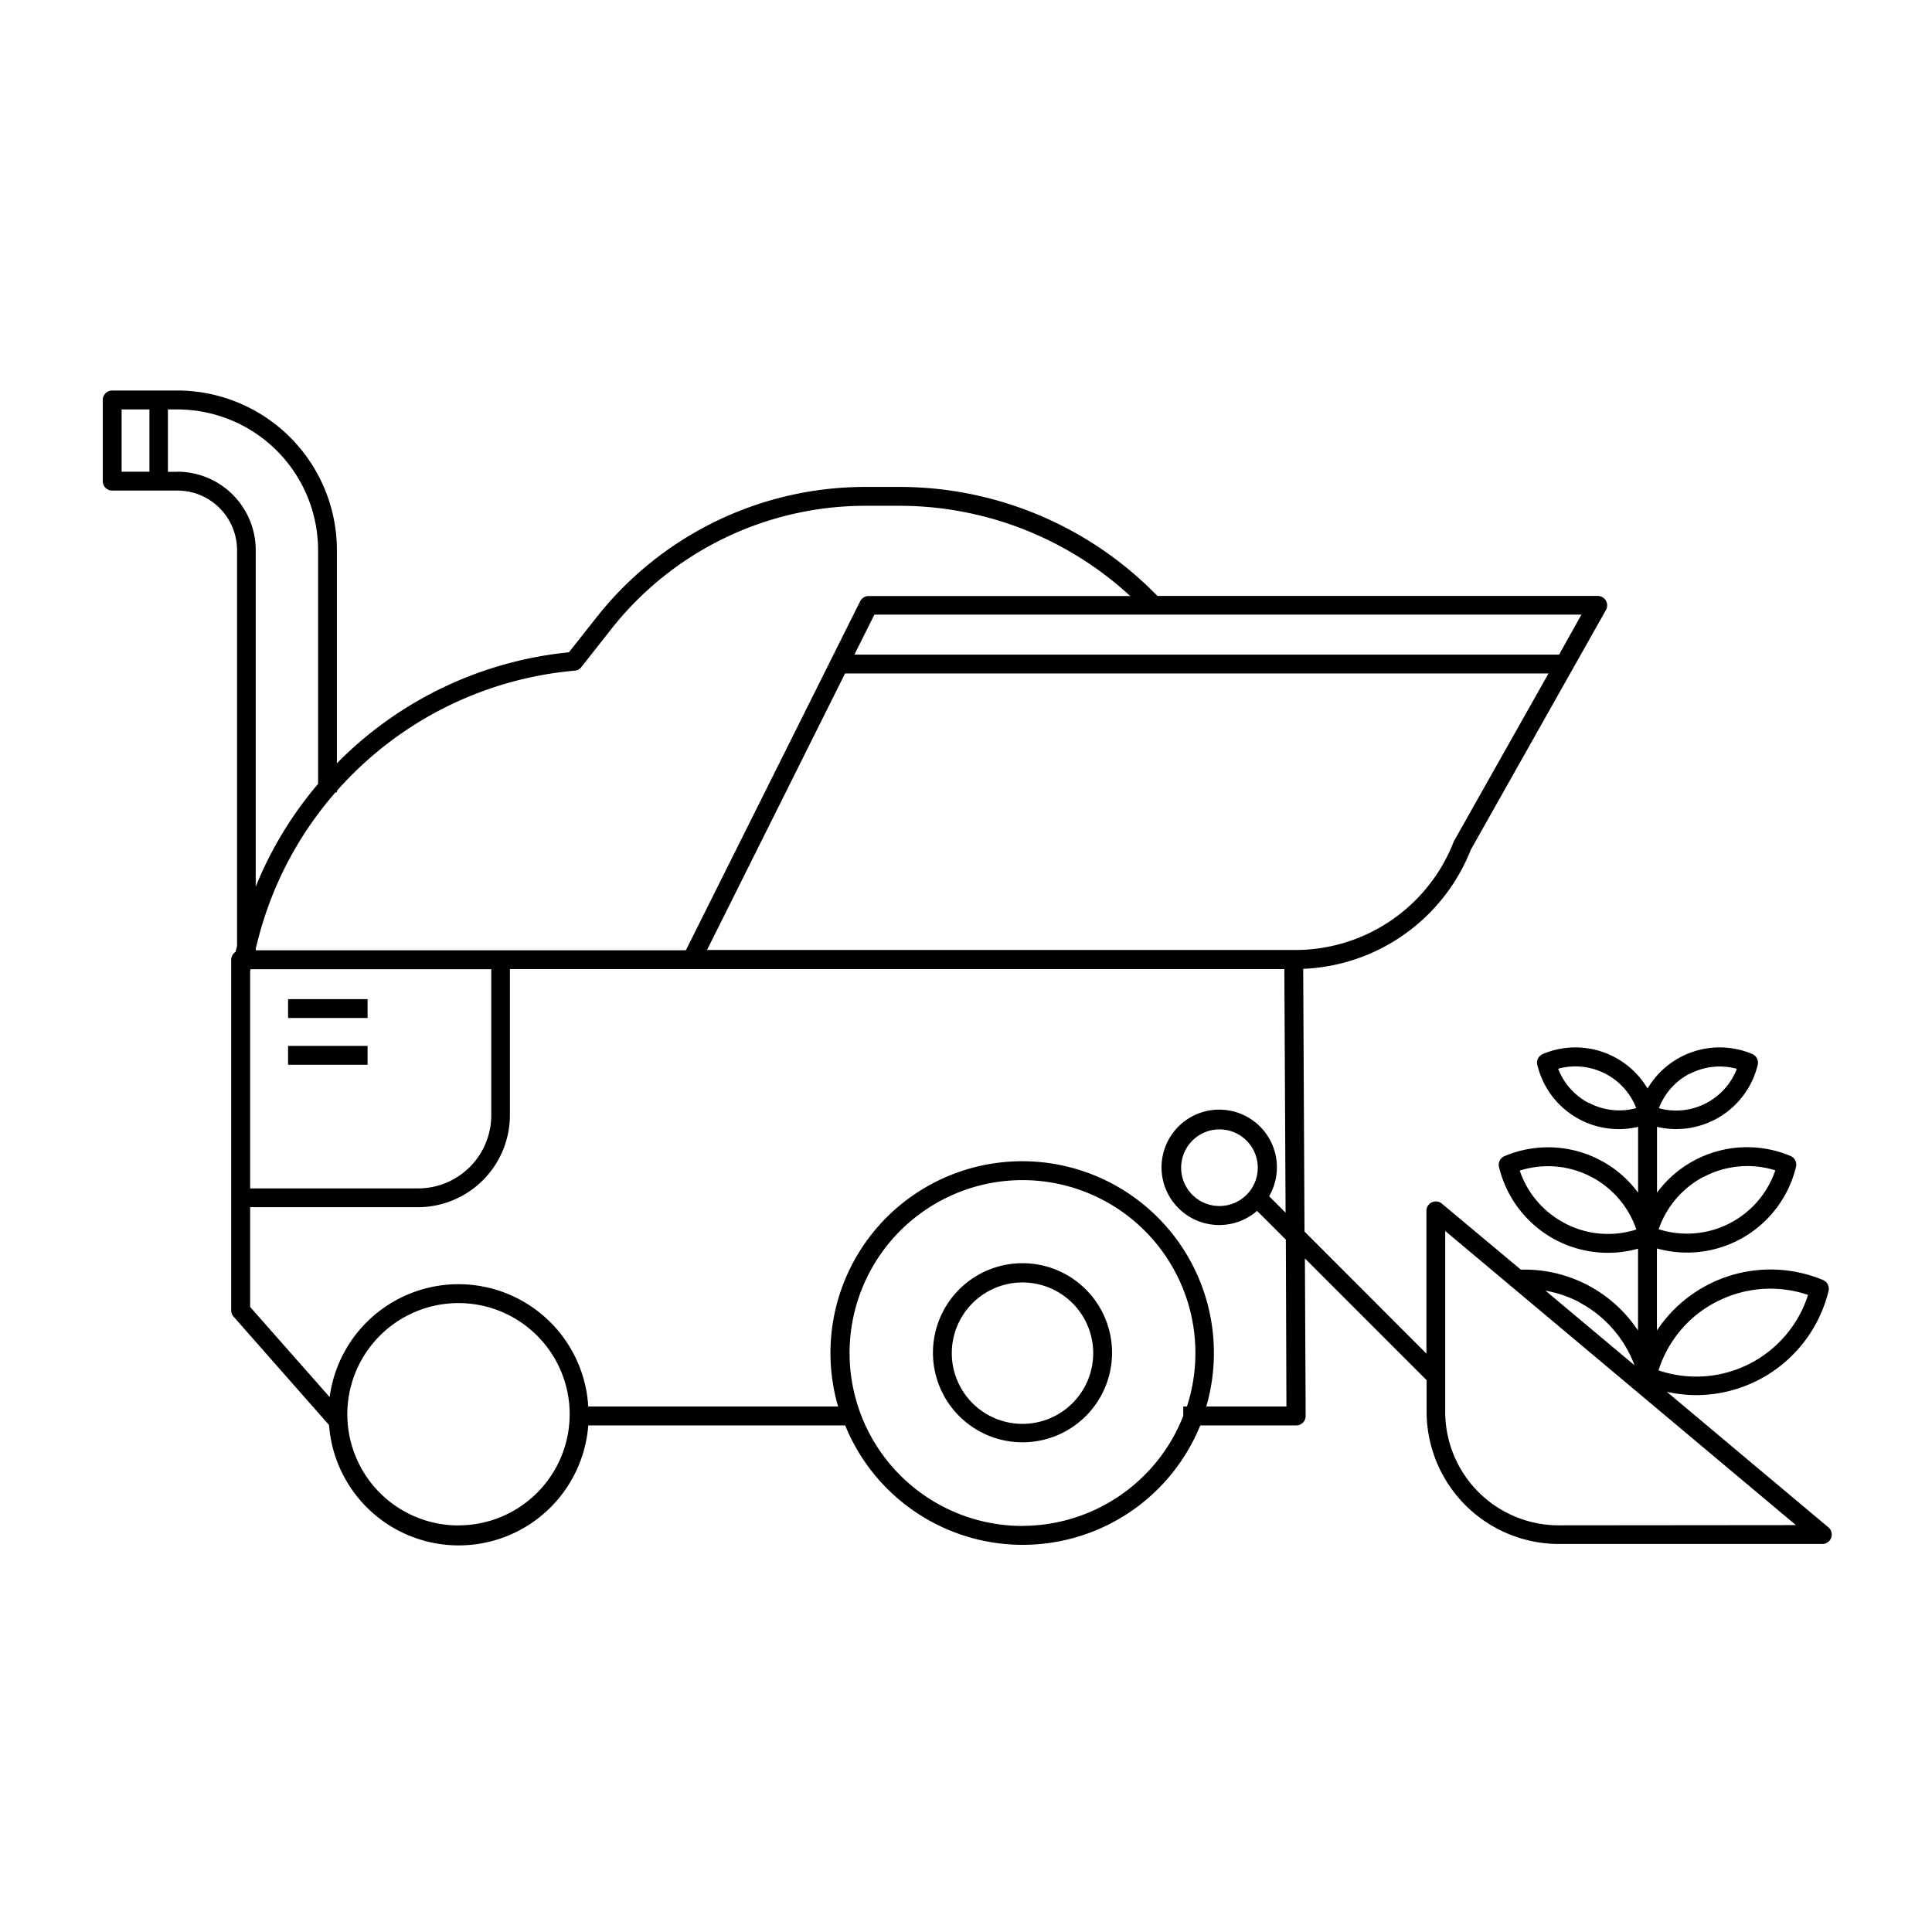 <svg xmlns="http://www.w3.org/2000/svg" xmlns:xlink="http://www.w3.org/1999/xlink" width="94" height="94" viewBox="0 0 94 94">
  <defs>
    <clipPath id="clip-path">
      <rect id="Rectangle_3209" data-name="Rectangle 3209" width="94" height="94" transform="translate(4792 793)" fill="#fff"/>
    </clipPath>
  </defs>
  <g id="Mask_Group_139" data-name="Mask Group 139" transform="translate(-4792 -793)" clip-path="url(#clip-path)">
    <g id="Group_2467" data-name="Group 2467" transform="translate(4124.678 243.745)">
      <path id="Path_898" data-name="Path 898" d="M107.783,275.538a4.357,4.357,0,1,0,4.357,4.357A4.357,4.357,0,0,0,107.783,275.538Zm0,7.817a3.44,3.44,0,1,1,3.44-3.44A3.44,3.44,0,0,1,107.783,283.355ZM72.05,262.69h3.868v.917H72.05Zm0,2.277h3.868v.917H72.05Z" transform="translate(609.288 335.177)"/>
      <path id="Path_899" data-name="Path 899" d="M108.827,182.266a6.523,6.523,0,0,0,1.438.163,6.638,6.638,0,0,0,6.356-4.786q.041-.14.076-.282a.459.459,0,0,0-.268-.532,6.632,6.632,0,0,0-8.083,2.456v-3.992a5.455,5.455,0,0,0,6.767-3.969.459.459,0,0,0-.268-.532,5.451,5.451,0,0,0-6.494,1.784v-3.2a4.082,4.082,0,0,0,4.9-3.015.459.459,0,0,0-.268-.53,4.077,4.077,0,0,0-5.093,1.681,4.079,4.079,0,0,0-5.093-1.681.459.459,0,0,0-.271.53,4.275,4.275,0,0,0,.144.47,4.075,4.075,0,0,0,4.76,2.545v3.2a5.451,5.451,0,0,0-6.5-1.775.459.459,0,0,0-.268.53c.039.158.085.316.138.472a5.446,5.446,0,0,0,6.627,3.5v3.983a6.627,6.627,0,0,0-5.515-2.965h-.188l-3.841-3.21a.459.459,0,0,0-.752.351v6.946L91.2,174.47l-.064-12.782a9.172,9.172,0,0,0,8.154-5.792l6.574-11.663a.459.459,0,0,0-.4-.688H84.046L83.9,143.4a17.512,17.512,0,0,0-12.46-5.159H69.88a16.652,16.652,0,0,0-13.169,6.4l-1.3,1.646a18.4,18.4,0,0,0-11.289,5.4V141.312a7.773,7.773,0,0,0-7.764-7.762H33.189a.459.459,0,0,0-.459.459v3.951a.459.459,0,0,0,.459.459h3.174a2.9,2.9,0,0,1,2.9,2.894v19.262l-.073.287a.459.459,0,0,0-.211.385V178.31a.459.459,0,0,0,.115.3l4.646,5.274a6.324,6.324,0,0,0,12.612.018h12.5a9.326,9.326,0,0,0,17.276,0h4.669a.458.458,0,0,0,.459-.461l-.037-7.663L97.14,181.7v1.532a6.446,6.446,0,0,0,6.437,6.439H116.39a.459.459,0,0,0,.3-.809ZM98.479,155.46a.588.588,0,0,0-.025.055,8.271,8.271,0,0,1-7.73,5.256H62.129l6.716-13.453h34.226Zm5.1-9.046V146.4H69.3l.972-1.945h34.4Zm-47.886.768a.459.459,0,0,0,.321-.174l1.417-1.8a15.74,15.74,0,0,1,12.447-6.049h1.559a16.584,16.584,0,0,1,11.284,4.391H69.992a.459.459,0,0,0-.41.252L61.1,160.785H40.176v-.1l.108-.422a17.448,17.448,0,0,1,3.77-7.163h.073v-.08a17.485,17.485,0,0,1,11.568-5.84ZM39.9,161.8l.025-.094H51.632v7.109a3.561,3.561,0,0,1-3.568,3.556H39.9Zm-6.253-27.329H35V137.5H33.647Zm2.715,3.034H35.9v-3.034h.459a6.854,6.854,0,0,1,6.847,6.845v11.374a18.292,18.292,0,0,0-3.034,5V141.312A3.818,3.818,0,0,0,36.362,137.5Zm13.676,51.264a5.409,5.409,0,1,1,5.409-5.409A5.409,5.409,0,0,1,50.038,188.765Zm27.441.025a8.413,8.413,0,1,1,8-5.811H85.3v.459A8.422,8.422,0,0,1,77.479,188.79Zm12.841-5.811h-3.9a9.328,9.328,0,1,0-17.913,0H56.351a6.324,6.324,0,0,0-12.582-.459L39.9,178.139v-4.854h8.163a4.483,4.483,0,0,0,4.476-4.476V161.7h37.68l.06,11.853-.8-.8a2.807,2.807,0,1,0-.587.711l1.4,1.4Zm-3.258-9.755a1.864,1.864,0,1,1,1.864-1.864,1.864,1.864,0,0,1-1.864,1.864Zm24.137,4.685a5.694,5.694,0,0,1,4.5-.36,5.712,5.712,0,0,1-7.189,3.7l-.085-.03A5.669,5.669,0,0,1,111.2,177.909Zm-.592-6.093a4.545,4.545,0,0,1,3.5-.328,4.54,4.54,0,0,1-5.675,2.866,4.558,4.558,0,0,1,2.178-2.548Zm-.688-5.01a3.158,3.158,0,0,1,2.316-.257,3.169,3.169,0,0,1-3.793,1.917,3.16,3.16,0,0,1,1.474-1.669Zm-4.9,1.4a3.171,3.171,0,0,1-1.479-1.662,3.176,3.176,0,0,1,3.8,1.917A3.158,3.158,0,0,1,105.023,168.2Zm-1.169,5.847a4.515,4.515,0,0,1-2.178-2.552,4.538,4.538,0,0,1,5.673,2.866,4.52,4.52,0,0,1-3.5-.314Zm.722,3.859a5.733,5.733,0,0,1,2.685,3.061l-4.332-3.63A5.733,5.733,0,0,1,104.576,177.909Zm-1.007,10.848a5.526,5.526,0,0,1-5.519-5.522v-8.8l17.063,14.311Z" transform="translate(639.592 434.705)"/>
    </g>
  </g>
</svg>
